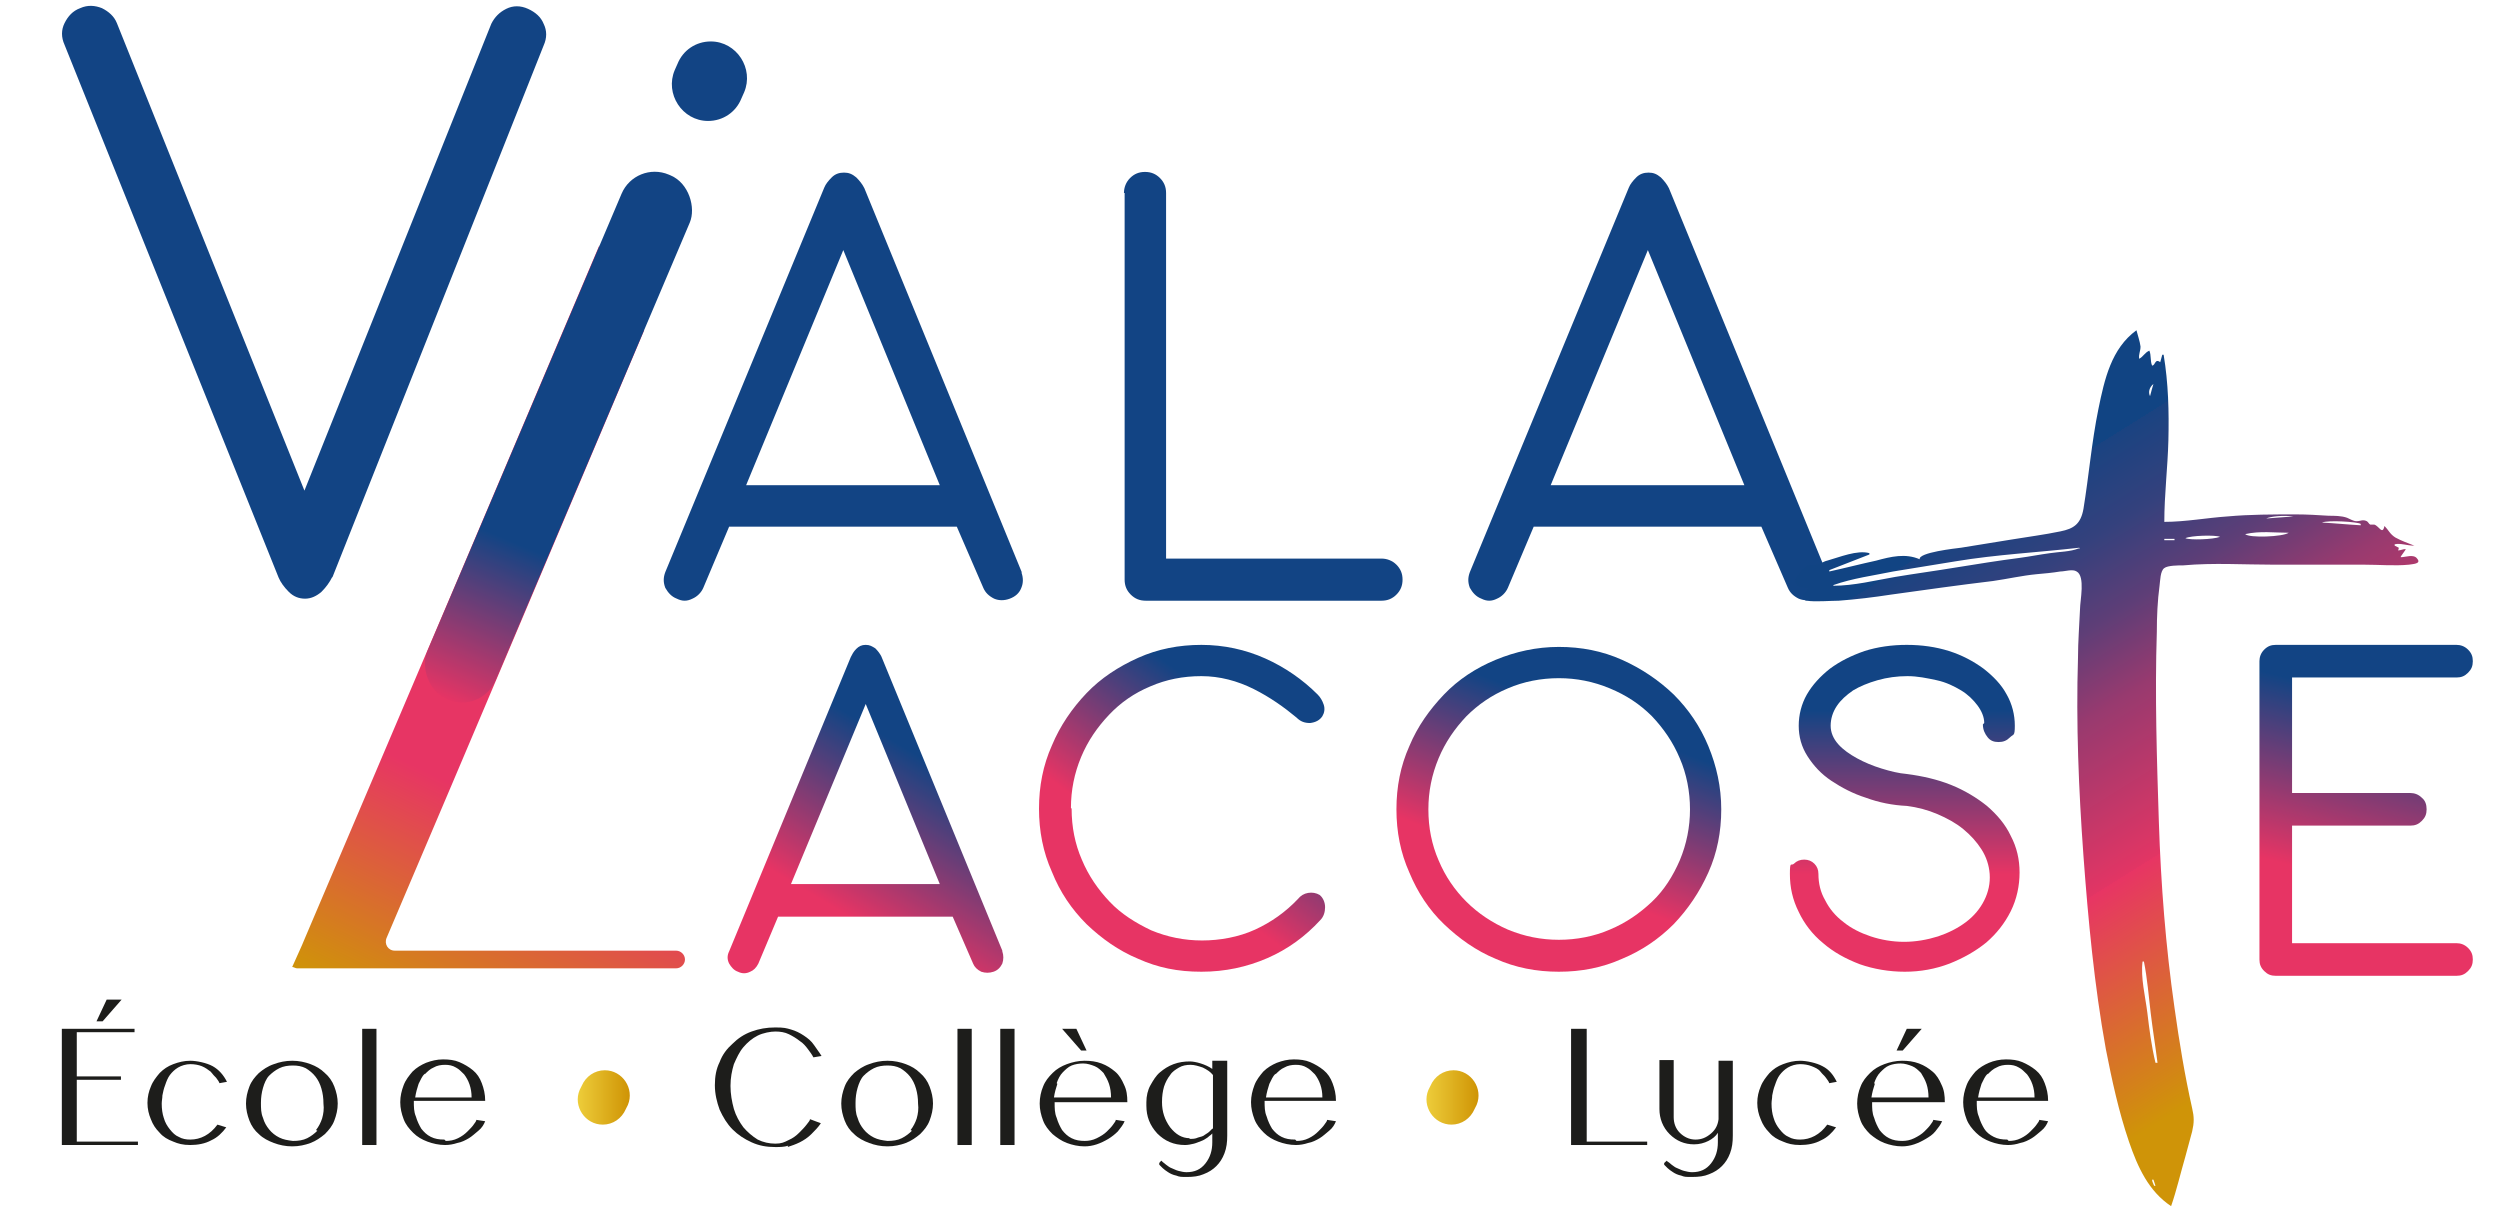 <?xml version="1.0" encoding="UTF-8"?>
<svg xmlns="http://www.w3.org/2000/svg" width="367.9" height="178.1" version="1.1" xmlns:xlink="http://www.w3.org/1999/xlink" viewBox="0 0 367.9 178.1">
  <defs>
    <style>
      .cls-1 {
        fill: url(#Dégradé_sans_nom_54);
      }

      .cls-2 {
        fill: url(#Dégradé_sans_nom_92);
      }

      .cls-3 {
        fill: #124484;
      }

      .cls-4 {
        fill: url(#Dégradé_sans_nom_9);
      }

      .cls-5 {
        fill: url(#Dégradé_sans_nom_54-2);
      }

      .cls-6 {
        fill: url(#Dégradé_sans_nom_24);
      }

      .cls-7 {
        fill: #1d1d1b;
      }

      .cls-8 {
        fill: url(#Dégradé_sans_nom_54-3);
      }

      .cls-9 {
        fill: url(#Dégradé_sans_nom_54-5);
      }

      .cls-10 {
        fill: url(#Dégradé_sans_nom_27);
      }

      .cls-11 {
        fill: url(#Dégradé_sans_nom_54-4);
      }

      .cls-12 {
        fill: url(#Dégradé_sans_nom_92-2);
      }
    </style>
    <linearGradient id="Dégradé_sans_nom_9" data-name="Dégradé sans nom 9" x1="353.8" y1="155.8" x2="294.6" y2="61.1" gradientUnits="userSpaceOnUse">
      <stop offset=".1" stop-color="#cf9408"/>
      <stop offset=".4" stop-color="#e73564"/>
      <stop offset=".4" stop-color="#e23564"/>
      <stop offset=".6" stop-color="#983a6f"/>
      <stop offset=".7" stop-color="#5e3e77"/>
      <stop offset=".8" stop-color="#34417d"/>
      <stop offset=".9" stop-color="#1a4381"/>
      <stop offset=".9" stop-color="#114483"/>
    </linearGradient>
    <linearGradient id="Dégradé_sans_nom_27" data-name="Dégradé sans nom 27" x1="63.6" y1="152.4" x2="114.1" y2="48.8" gradientUnits="userSpaceOnUse">
      <stop offset="0" stop-color="#cf9408"/>
      <stop offset=".3" stop-color="#e73564"/>
    </linearGradient>
    <linearGradient id="Dégradé_sans_nom_54" data-name="Dégradé sans nom 54" x1="118.5" y1="148.9" x2="144.8" y2="105.1" gradientUnits="userSpaceOnUse">
      <stop offset=".3" stop-color="#e73464"/>
      <stop offset=".8" stop-color="#124484"/>
    </linearGradient>
    <linearGradient id="Dégradé_sans_nom_54-2" data-name="Dégradé sans nom 54" x1="162.7" y1="138.4" x2="190.9" y2="99.6" xlink:href="#Dégradé_sans_nom_54"/>
    <linearGradient id="Dégradé_sans_nom_54-3" data-name="Dégradé sans nom 54" x1="220.9" y1="141.4" x2="238" y2="96.8" xlink:href="#Dégradé_sans_nom_54"/>
    <linearGradient id="Dégradé_sans_nom_54-4" data-name="Dégradé sans nom 54" x1="280.4" y1="143.1" x2="280.4" y2="94.9" xlink:href="#Dégradé_sans_nom_54"/>
    <linearGradient id="Dégradé_sans_nom_54-5" data-name="Dégradé sans nom 54" x1="341.6" y1="144.9" x2="354.5" y2="93.2" xlink:href="#Dégradé_sans_nom_54"/>
    <linearGradient id="Dégradé_sans_nom_92" data-name="Dégradé sans nom 92" x1="85" y1="161.5" x2="92.6" y2="161.5" gradientUnits="userSpaceOnUse">
      <stop offset="0" stop-color="#edcd3a"/>
      <stop offset="1" stop-color="#cf9405"/>
    </linearGradient>
    <linearGradient id="Dégradé_sans_nom_92-2" data-name="Dégradé sans nom 92" x1="209.9" x2="217.6" xlink:href="#Dégradé_sans_nom_92"/>
    <linearGradient id="Dégradé_sans_nom_24" data-name="Dégradé sans nom 24" x1="74.5" y1="36.4" x2="74.5" y2="-47.9" gradientTransform="translate(9.5 70) scale(1 1)" gradientUnits="userSpaceOnUse">
      <stop offset="0" stop-color="#e73464"/>
      <stop offset=".3" stop-color="#124484"/>
    </linearGradient>
  </defs>
  <!-- Generator: Adobe Illustrator 28.7.4, SVG Export Plug-In . SVG Version: 1.2.0 Build 166)  -->
  <g>
    <g id="Calque_2">
      <g>
        <path class="cls-3" d="M150.3,84.2c.3.8.3,1.6,0,2.3-.3.8-.9,1.3-1.7,1.6-.8.3-1.6.3-2.3,0-.8-.4-1.3-.9-1.6-1.6l-3.9-9h-33.5l-3.8,9c-.3.7-.9,1.3-1.6,1.6-.8.4-1.5.4-2.3,0-.8-.3-1.3-.9-1.7-1.6-.3-.8-.3-1.5,0-2.3l23.4-56.6c.2-.5.6-1,1.1-1.5.5-.5,1.1-.7,1.8-.7s1.2.2,1.8.7c.5.5.9,1,1.2,1.6l23.2,56.6ZM109.8,71.4h28.5l-14.2-34.6-14.3,34.6Z"/>
        <path class="cls-3" d="M165.4,28.4c0-.8.3-1.6.9-2.2s1.3-.9,2.2-.9,1.6.3,2.2.9.9,1.3.9,2.2v53.8h31.7c.8,0,1.6.3,2.2.9s.9,1.3.9,2.2-.3,1.6-.9,2.2-1.3.9-2.2.9h-34.7c-.9,0-1.6-.3-2.2-.9s-.9-1.3-.9-2.2V28.4Z"/>
        <path class="cls-3" d="M268.7,84.2c.3.8.3,1.6,0,2.3-.3.8-.9,1.3-1.7,1.6-.8.3-1.6.3-2.3,0-.8-.4-1.3-.9-1.6-1.6l-3.9-9h-33.5l-3.8,9c-.3.7-.9,1.3-1.6,1.6-.8.4-1.5.4-2.3,0-.8-.3-1.3-.9-1.7-1.6-.3-.8-.3-1.5,0-2.3l23.4-56.6c.2-.5.6-1,1.1-1.5.5-.5,1.1-.7,1.8-.7s1.2.2,1.8.7c.5.5.9,1,1.2,1.6l23.2,56.6ZM228.2,71.4h28.5l-14.2-34.6-14.3,34.6Z"/>
      </g>
      <path class="cls-3" d="M48.9,84.9c-.4.8-.9,1.5-1.6,2.2-.7.6-1.5,1-2.4,1s-1.7-.3-2.4-1c-.7-.7-1.2-1.4-1.5-2.1L9.5,6.6c-.5-1.1-.5-2.2,0-3.2.5-1,1.2-1.8,2.3-2.2,1.1-.5,2.2-.4,3.2,0,1,.5,1.8,1.2,2.2,2.2l27.6,68.8L72.3,3.5c.5-1,1.2-1.7,2.2-2.2,1-.5,2.1-.5,3.2,0,1.1.5,1.9,1.2,2.3,2.2.5,1,.5,2.1,0,3.2l-31.1,78.3Z"/>
      <path class="cls-4" d="M264.3,85.2c.2-.8,1.2-1.8,2-2.1.2,0,.8,0,1,0,.6-.1,1.1-.5,1.6-.6,1.8-.5,4.4-1.6,6.2-1.1,0,0,0,.1,0,.2-2,.8-3.9,1.5-5.9,2.3,0,0,0,.1,0,.2,2.3-.5,4.6-1.1,6.9-1.6,2.2-.6,4.3-1.1,6.4-.2-.2-1,5.3-1.6,6.1-1.7,2.5-.4,4.9-.8,7.4-1.2,2.4-.4,4.8-.7,7.2-1.2,2-.4,3-1.1,3.4-3.3.8-4.9,1.2-9.8,2.2-14.7.9-4.4,1.9-8.9,5.6-11.6.2.8.5,1.6.6,2.4,0,.7-.3,1.1-.2,1.8.6-.3.8-.9,1.5-1.2.3.7.1,1.5.4,2.2.5,0,.4-1.1,1.2-.5.1-.4.2-.7.3-1.1,0,0,.1,0,.2,0,.7,4.2.8,8.4.7,12.6-.1,4-.6,8-.6,12,3.1,0,6.3-.6,9.3-.8,3.3-.3,6.7-.3,10.1-.3,1.6,0,3.2.1,4.8.2.8,0,1.9,0,2.7.3.5.2.9.5,1.4.5.6,0,.9-.3,1.5,0,.2.1.3.4.5.5.2,0,.4,0,.6,0,.7.2,1.2,1.6,1.5.2.6.6.8,1.2,1.6,1.7.9.5,1.8.8,2.8,1.2-1.1,0-2-.4-2.9-.2,0,0,0,.1,0,.2.2.1.4.2.6.3,0,.1,0,.2-.1.4.4,0,.7-.2,1.1-.2,0,0,0,0,0,.1-.2.3-.5.7-.7,1,0,0,0,0,0,.1.7,0,1.9-.5,2.4.2.7.8-.7.8-1.2.9-2.1.2-4.4,0-6.5,0-4.4,0-8.9,0-13.3,0-4.4,0-9-.3-13.4.1-.7,0-2.3,0-2.8.4-.6.4-.6,1.9-.7,2.6-.3,2.2-.4,4.6-.4,6.8-.3,9.3,0,18.7.3,28,.3,9.2,1,18.2,2.3,27.3.7,5,1.5,9.9,2.6,14.8.3,1.3.3,2.1,0,3.4-.3,1.2-.7,2.5-1,3.7-.7,2.4-1.3,5-2.1,7.3-3.3-2.2-4.9-5.7-6.2-9.5-1.5-4.4-2.5-9-3.4-13.6-1.7-9.4-2.6-19-3.3-28.5-.7-9.7-1.1-19.4-.8-29.1,0-2.4.2-4.8.3-7.2,0-1.2.8-4.8-.5-5.5-.6-.4-1.7,0-2.4,0-1.2.2-2.4.3-3.5.4-2.1.2-4.3.7-6.4,1-5,.6-10,1.3-15,2-2.6.4-5.1.7-7.7.9-1.2,0-3.5.2-4.7,0-.4,0-.3-.2-.5-.7-.1-.5.5-.7.7-1.1-.8-.2-1.6,0-1.9-1v-.3ZM306,80.8c0,0,0-.1,0-.2-6.1.7-12.2,1-18.2,2-3.1.5-6.1,1-9.2,1.5-2.9.6-6,1-8.8,2,0,0,0,0,0,.1,3,0,6.2-.8,9.1-1.3,3-.5,6-.9,9-1.4,3.1-.5,6.2-1,9.3-1.4,1.5-.2,3-.5,4.5-.7,1.3-.2,3-.2,4.2-.7ZM317.2,156.4c0,0,.2,0,.3,0-.3-2.4-.7-4.8-1-7.3-.3-2.5-.5-5.1-1-7.6,0,0-.1,0-.2,0-.3,2.4.4,5.1.7,7.5.3,2.5.6,4.9,1.2,7.4ZM330.4,78.6c.6.6,5.6.4,6.4-.2-2.1,0-4.2-.3-6.4.2ZM321.6,79.2c.6.3,4.1.2,5.1-.2-.7-.3-4.3-.2-5.1.2ZM347.4,77.3c0,0,0-.1,0-.2-.4-.3-4.8-.6-5.7-.2,1.9.1,3.8.3,5.7.4ZM337.5,76c-1.5-.2-3.4,0-4,.3,1.4-.1,2.6-.2,4-.3ZM316.9,56.5c-.6.5-.8,1.2-.5,1.8.2-.7.3-1.2.5-1.8ZM320,79.5c0,0,0-.1,0-.2h-1.5c0,0,0,.1,0,.2h1.5ZM317,174.5c0,0,.2,0,.2,0-.1-.3-.2-.6-.3-.9,0,0-.1,0-.2,0,0,.3.2.6.3.9Z"/>
      <path class="cls-10" d="M99.5,139.9h-41.4c-1,0-1.6-1-1.2-1.9,12.7-29.8,25.3-59.6,37.9-89.4h-6.6v-12.5c-14.4,34-28.8,67.9-43.3,101.9-.6,1.5-1.3,2.9-1.9,4.3.2,0,.5.2.7.2,18.6,0,37.2,0,55.8,0,.7,0,1.3-.6,1.3-1.3s-.6-1.3-1.3-1.3Z"/>
      <g>
        <path class="cls-1" d="M147.5,140c.2.6.2,1.2,0,1.8-.3.6-.7,1-1.3,1.2-.6.2-1.2.2-1.8,0-.6-.3-1-.7-1.2-1.2l-3-6.9h-25.7l-2.9,6.9c-.3.6-.7,1-1.2,1.2-.6.3-1.2.3-1.8,0-.6-.2-1-.7-1.3-1.2-.3-.6-.3-1.2,0-1.8l17.9-43.3c.2-.4.4-.8.8-1.2.4-.4.8-.6,1.4-.6s.9.2,1.4.5c.4.4.7.8.9,1.2l17.8,43.3ZM116.5,130.1h21.8l-10.9-26.5-11,26.5Z"/>
        <path class="cls-5" d="M157.7,119c0,2.7.5,5.2,1.5,7.5,1,2.4,2.4,4.4,4.1,6.2,1.7,1.8,3.8,3.1,6.1,4.2,2.4,1,4.9,1.5,7.5,1.5s5.4-.5,7.8-1.6c2.4-1.1,4.5-2.6,6.3-4.5.4-.5.9-.8,1.5-.9.6-.1,1.2,0,1.7.3.5.4.8,1.1.8,1.8s-.2,1.4-.7,1.9c-2.2,2.4-4.8,4.3-7.8,5.6-3,1.3-6.2,2-9.7,2s-6.4-.6-9.3-1.9c-2.9-1.2-5.4-3-7.6-5.1-2.2-2.2-3.9-4.7-5.1-7.7-1.3-2.9-1.9-6-1.9-9.3s.6-6.4,1.9-9.3c1.2-2.9,3-5.5,5.1-7.7,2.1-2.2,4.7-3.9,7.6-5.2,2.9-1.3,6-1.9,9.3-1.9s6.5.7,9.4,2c2.9,1.3,5.5,3.1,7.7,5.3.4.4.7.9.9,1.5.2.6.1,1.2-.2,1.7-.4.6-1,.9-1.8,1-.8,0-1.4-.2-2-.8-1.8-1.5-3.9-3-6.3-4.2-2.4-1.2-5-1.9-7.7-1.9s-5.2.5-7.5,1.5c-2.4,1-4.4,2.4-6.1,4.2-1.7,1.8-3.1,3.8-4.1,6.2-1,2.4-1.5,4.9-1.5,7.5Z"/>
        <path class="cls-8" d="M205.5,119.1c0-3.3.6-6.4,1.9-9.3,1.2-2.9,3-5.4,5.1-7.6,2.1-2.2,4.7-3.9,7.6-5.1,2.9-1.2,6-1.9,9.3-1.9s6.4.6,9.3,1.9c2.9,1.3,5.4,3,7.6,5.1,2.2,2.2,3.9,4.7,5.1,7.6,1.2,2.9,1.9,6,1.9,9.3s-.6,6.4-1.9,9.3c-1.3,2.9-3,5.4-5.1,7.6-2.2,2.2-4.7,3.9-7.6,5.1-2.9,1.3-6,1.9-9.3,1.9s-6.4-.6-9.3-1.9c-2.9-1.2-5.4-3-7.6-5.1-2.2-2.1-3.9-4.7-5.1-7.6-1.3-2.9-1.9-6-1.9-9.3ZM210.2,119.1c0,2.7.5,5.2,1.5,7.5,1,2.4,2.4,4.4,4.1,6.1,1.7,1.7,3.8,3.1,6.1,4.1,2.4,1,4.9,1.5,7.5,1.5s5.2-.5,7.5-1.5c2.4-1,4.4-2.4,6.2-4.1,1.8-1.7,3.1-3.8,4.1-6.1,1-2.4,1.5-4.9,1.5-7.5s-.5-5.2-1.5-7.5c-1-2.4-2.4-4.4-4.1-6.2-1.8-1.8-3.8-3.1-6.2-4.1-2.4-1-4.9-1.5-7.5-1.5s-5.2.5-7.5,1.5c-2.4,1-4.4,2.4-6.1,4.1-1.7,1.8-3.1,3.8-4.1,6.2-1,2.4-1.5,4.9-1.5,7.5Z"/>
        <path class="cls-11" d="M292,106.4c0-.9-.4-1.8-1-2.6-.6-.8-1.4-1.6-2.4-2.2-1-.6-2.2-1.2-3.6-1.5s-2.8-.6-4.3-.6-3,.2-4.4.6c-1.4.4-2.6.9-3.6,1.5-1,.7-1.8,1.4-2.4,2.3-.6.9-.9,1.9-.9,2.9s.4,1.9,1.1,2.7,1.7,1.5,2.8,2.1c1.1.6,2.3,1.1,3.6,1.5,1.3.4,2.5.7,3.7.8,2.3.3,4.5.8,6.5,1.6s3.8,1.9,5.3,3.1c1.5,1.3,2.7,2.7,3.5,4.4.9,1.7,1.3,3.5,1.3,5.4s-.4,3.9-1.3,5.7c-.9,1.8-2.1,3.3-3.6,4.6-1.6,1.3-3.4,2.3-5.4,3.1-2.1.8-4.3,1.2-6.6,1.2s-4.6-.4-6.6-1.1c-2.1-.8-3.9-1.8-5.4-3.1-1.6-1.3-2.8-2.9-3.6-4.6-.9-1.8-1.3-3.6-1.3-5.6s.2-1.1.6-1.5c.4-.4.9-.6,1.5-.6s1.1.2,1.5.6c.4.4.6.9.6,1.5,0,1.4.3,2.7,1,3.9.6,1.2,1.5,2.3,2.7,3.2,1.1.9,2.5,1.6,4,2.1,1.5.5,3.2.8,4.9.8s3.4-.3,5-.8c1.5-.5,2.9-1.2,4.1-2.1,1.2-.9,2.1-2,2.7-3.2.6-1.2.9-2.5.8-3.9-.1-1.3-.5-2.5-1.2-3.6-.7-1.1-1.6-2.1-2.7-3-1.1-.9-2.4-1.6-3.8-2.2-1.4-.6-2.9-1-4.5-1.2-2.1-.1-4.1-.5-6-1.2-1.9-.6-3.6-1.5-5.1-2.5-1.5-1-2.6-2.2-3.5-3.6-.9-1.4-1.3-2.9-1.3-4.5s.4-3.2,1.2-4.6c.8-1.4,2-2.7,3.4-3.8,1.5-1.1,3.1-1.9,5.1-2.6,1.9-.6,4-.9,6.2-.9s4.3.3,6.2.9c1.9.6,3.6,1.5,5.1,2.6,1.4,1.1,2.6,2.3,3.4,3.8.8,1.4,1.2,3,1.2,4.6s-.2,1.2-.7,1.7-1,.7-1.7.7-1.2-.2-1.6-.7c-.4-.5-.7-1.1-.7-1.9Z"/>
        <path class="cls-9" d="M332.5,97.3c0-.6.2-1.2.7-1.7s1-.7,1.7-.7h26.6c.6,0,1.2.2,1.7.7s.7,1,.7,1.7-.2,1.2-.7,1.7c-.5.5-1,.7-1.7.7h-24.2v17h17.4c.6,0,1.2.2,1.7.7.5.4.7,1,.7,1.7s-.2,1.2-.7,1.7-1,.7-1.7.7h-17.4v17.3h24.2c.6,0,1.2.2,1.7.7s.7,1,.7,1.7-.2,1.2-.7,1.7-1,.7-1.7.7h-26.6c-.7,0-1.2-.2-1.7-.7s-.7-1-.7-1.7v-43.5Z"/>
      </g>
      <g>
        <path class="cls-7" d="M11.4,168h8.9v.5h-11.2v-17.1h10.7v.5h-8.5v6.5h6.5v.5h-6.5v9.1ZM17.9,147.1l-2.8,3.2h-.9l1.5-3.2h2.2Z"/>
        <path class="cls-7" d="M28,167.7c1.5,0,2.9-.7,4-2.2l1.3.4c-.6.8-1.3,1.5-2.2,1.9-.9.5-2,.7-3.1.7s-1.8-.2-2.5-.5c-.8-.3-1.5-.7-2-1.3-.6-.6-1-1.2-1.3-2-.3-.7-.5-1.5-.5-2.4s.2-1.7.5-2.4c.3-.8.8-1.4,1.3-2,.6-.6,1.2-1,2-1.3.8-.3,1.6-.5,2.5-.5s2.4.3,3.3.8,1.6,1.3,2.1,2.3l-1.1.2c-.1-.3-.3-.5-.5-.8-.2-.2-.5-.5-.8-.9-.4-.3-.8-.6-1.3-.8-.5-.2-1.1-.3-1.7-.3s-1.3.2-1.8.5c-.5.3-.9.7-1.2,1.1-.3.4-.5.9-.7,1.5-.2.5-.3,1-.4,1.5,0,.4-.1.8-.1,1.2,0,.8.1,1.5.3,2.1.2.7.5,1.2.9,1.7.4.5.8.9,1.3,1.1.5.3,1.1.4,1.7.4Z"/>
        <path class="cls-7" d="M47.8,157.9c.6.5,1.1,1.2,1.4,2s.5,1.6.5,2.5-.2,1.7-.5,2.5c-.3.8-.8,1.4-1.4,2-.6.5-1.3,1-2.1,1.3-.8.3-1.7.5-2.7.5s-1.9-.2-2.7-.5c-.8-.3-1.6-.7-2.2-1.3-.6-.5-1.1-1.2-1.4-2-.3-.8-.5-1.6-.5-2.5s.2-1.7.5-2.5c.3-.8.8-1.4,1.4-2,.6-.5,1.3-1,2.2-1.3.8-.3,1.7-.5,2.7-.5s1.9.2,2.7.5c.8.3,1.5.7,2.1,1.3ZM46.5,166.3c.4-.5.7-1.1.9-1.7.2-.7.3-1.4.2-2.2,0-.8-.1-1.5-.3-2.2-.2-.7-.5-1.3-.9-1.8s-.9-.9-1.4-1.2c-.6-.3-1.2-.4-1.9-.4s-1.4.1-2,.4c-.6.3-1.1.7-1.5,1.1s-.7,1.1-.9,1.8c-.2.7-.3,1.4-.3,2.2s0,1.5.3,2.2c.2.7.5,1.2.9,1.7s.9.9,1.5,1.2c.6.3,1.2.4,2,.5.8,0,1.5-.1,2.1-.4.6-.3,1.1-.7,1.5-1.1Z"/>
        <path class="cls-7" d="M55.4,168.5h-2.1v-17.1h2.1v17.1Z"/>
        <path class="cls-7" d="M65.6,167.9c.6,0,1.2-.1,1.8-.4.6-.3,1-.6,1.4-1,.4-.4.7-.7.9-1,.2-.3.4-.5.4-.7l1.3.2c-.2.5-.5,1-1,1.4s-.9.8-1.4,1.1c-.5.3-1.1.6-1.7.7-.6.2-1.2.3-1.8.3-.9,0-1.8-.2-2.6-.5-.8-.3-1.5-.7-2.1-1.3-.6-.6-1.1-1.2-1.4-2-.3-.8-.5-1.6-.5-2.5s.2-1.7.5-2.5c.3-.8.8-1.4,1.3-2,.6-.6,1.3-1,2-1.3.8-.3,1.6-.5,2.5-.5s1.7.1,2.4.4c.7.3,1.4.7,2,1.2.6.5,1,1.1,1.3,1.9.3.8.5,1.6.5,2.6h-10.5c0,.9,0,1.6.3,2.3.2.7.5,1.3.8,1.8.4.5.8.9,1.4,1.2.6.3,1.2.4,2,.4ZM62.5,158c-.4.4-.6.9-.9,1.5-.2.6-.4,1.3-.5,2h8.3c0-.7-.1-1.3-.3-1.9-.2-.6-.5-1.1-.8-1.5-.4-.4-.8-.8-1.2-1-.5-.3-1-.4-1.6-.4s-1.2.1-1.7.4c-.5.2-.9.6-1.3,1Z"/>
        <path class="cls-7" d="M116,168.6c-.6.2-1.3.2-1.9.2-1.3,0-2.4-.2-3.5-.7-1.1-.5-2-1.1-2.8-1.9-.8-.8-1.4-1.8-1.9-2.9-.4-1.1-.7-2.3-.7-3.6s.2-2.4.7-3.4c.4-1.1,1.1-2,1.9-2.7.8-.8,1.7-1.4,2.8-1.8,1.1-.4,2.2-.6,3.5-.6s1.6.1,2.3.3c.7.2,1.3.5,1.9.9.6.4,1.1.8,1.5,1.4s.8,1.1,1.1,1.6l-1.2.2c-.2-.4-.5-.8-.8-1.2-.3-.4-.7-.9-1.2-1.2-.5-.4-1-.7-1.6-1-.6-.3-1.3-.4-2-.4s-1.8.2-2.6.6-1.5,1-2.1,1.7c-.6.7-1,1.6-1.4,2.5-.3,1-.5,2-.5,3.2s.2,2.3.5,3.4c.3,1,.8,1.9,1.4,2.7.6.7,1.3,1.3,2.1,1.8.8.4,1.7.6,2.6.6s1.3-.2,1.9-.5c.7-.3,1.2-.7,1.6-1.1.4-.4.8-.8,1.1-1.2.3-.4.5-.6.5-.8l1.6.6c-.4.6-.9,1.1-1.4,1.6s-1.1.9-1.7,1.2c-.6.3-1.2.5-1.8.7Z"/>
        <path class="cls-7" d="M135.4,157.9c.6.5,1.1,1.2,1.4,2s.5,1.6.5,2.5-.2,1.7-.5,2.5c-.3.8-.8,1.4-1.4,2-.6.5-1.3,1-2.1,1.3-.8.3-1.7.5-2.7.5s-1.9-.2-2.7-.5c-.8-.3-1.6-.7-2.2-1.3-.6-.5-1.1-1.2-1.4-2-.3-.8-.5-1.6-.5-2.5s.2-1.7.5-2.5c.3-.8.8-1.4,1.4-2,.6-.5,1.3-1,2.2-1.3.8-.3,1.7-.5,2.7-.5s1.9.2,2.7.5c.8.3,1.5.7,2.1,1.3ZM134,166.3c.4-.5.7-1.1.9-1.7.2-.7.3-1.4.2-2.2,0-.8-.1-1.5-.3-2.2-.2-.7-.5-1.3-.9-1.8s-.9-.9-1.4-1.2c-.6-.3-1.2-.4-1.9-.4s-1.4.1-2,.4c-.6.3-1.1.7-1.5,1.1s-.7,1.1-.9,1.8c-.2.7-.3,1.4-.3,2.2s0,1.5.3,2.2c.2.7.5,1.2.9,1.7s.9.9,1.5,1.2c.6.3,1.2.4,2,.5.8,0,1.5-.1,2.1-.4.6-.3,1.1-.7,1.5-1.1Z"/>
        <path class="cls-7" d="M143,168.5h-2.1v-17.1h2.1v17.1Z"/>
        <path class="cls-7" d="M149.3,168.5h-2.1v-17.1h2.1v17.1Z"/>
        <path class="cls-7" d="M159.6,167.9c.6,0,1.2-.1,1.8-.4.6-.3,1.1-.6,1.5-1,.4-.4.7-.7.9-1,.2-.3.4-.5.4-.7l1.3.2c-.2.5-.6,1-1,1.5-.4.4-.9.8-1.4,1.1-.5.3-1.1.6-1.7.8-.6.2-1.2.3-1.8.3-.9,0-1.8-.2-2.6-.5-.8-.3-1.5-.8-2.1-1.3-.6-.6-1.1-1.2-1.4-2-.3-.8-.5-1.6-.5-2.5s.2-1.8.5-2.5c.3-.8.8-1.4,1.4-2,.6-.6,1.3-1,2.1-1.3.8-.3,1.7-.5,2.6-.5s1.7.1,2.5.4c.8.3,1.4.7,2,1.2.6.5,1,1.2,1.3,1.9.4.8.5,1.6.5,2.6h-10.7c0,.9,0,1.6.3,2.3.2.7.5,1.3.8,1.8.4.5.8.9,1.4,1.2.6.3,1.2.4,2,.4ZM155.6,159.5c-.2.6-.4,1.3-.5,2h8.4c0-.7-.1-1.4-.3-2-.2-.6-.5-1.1-.8-1.6-.4-.4-.8-.8-1.3-1-.5-.2-1.1-.4-1.7-.4s-1.2.1-1.7.3c-.5.2-.9.6-1.3,1-.4.4-.7,1-.9,1.6ZM160,154.6h-.9l-2.8-3.2h2.1l1.5,3.2Z"/>
        <path class="cls-7" d="M180.6,156.1v11c0,1-.1,1.8-.4,2.6s-.7,1.4-1.2,1.9c-.5.5-1.1.9-1.9,1.2-.7.3-1.5.4-2.4.4s-1.1,0-1.6-.2c-.5-.1-.9-.3-1.2-.5-.3-.2-.6-.4-.8-.6-.2-.2-.4-.4-.5-.5v-.2c-.1,0,.3-.4.3-.4,0,0,.1.1.2.2s.3.2.5.4c.3.2.5.4.8.5.3.1.6.3,1,.4.4.1.8.2,1.2.2,1.2,0,2.1-.4,2.8-1.3.7-.9,1-1.9,1-3.1v-1.3s-.1.1-.2.2c0,0-.3.2-.5.4-.3.2-.6.4-.9.5-.3.1-.7.3-1.1.4-.4.1-.9.2-1.3.2-1.7,0-3-.6-4.1-1.7-1.1-1.2-1.6-2.5-1.6-4.1v-.5c0-.9.2-1.8.6-2.5.4-.7.8-1.4,1.4-1.9s1.2-.9,2-1.2c.8-.3,1.6-.4,2.4-.4s2.3.4,3.3,1.1v-1.2s2.1,0,2.1,0ZM175,167.6c.5,0,.9,0,1.3-.2.4-.1.8-.2,1-.4.3-.2.5-.3.7-.5.2-.2.3-.3.4-.4h.1v-7.9c-.4-.5-.9-.8-1.5-1.1-.6-.2-1.2-.4-1.8-.4s-1.2.1-1.7.4c-.5.3-1,.6-1.3,1.1-.4.5-.7,1.1-.9,1.7-.2.7-.3,1.4-.3,2.3,0,1.4.4,2.6,1.2,3.7.8,1,1.7,1.6,2.9,1.6Z"/>
        <path class="cls-7" d="M190.8,167.9c.6,0,1.2-.1,1.8-.4.6-.3,1-.6,1.4-1,.4-.4.7-.7.9-1,.2-.3.4-.5.4-.7l1.3.2c-.2.5-.5,1-1,1.4s-.9.8-1.4,1.1c-.5.3-1.1.6-1.7.7-.6.2-1.2.3-1.8.3-.9,0-1.8-.2-2.6-.5-.8-.3-1.5-.7-2.1-1.3-.6-.6-1.1-1.2-1.4-2-.3-.8-.5-1.6-.5-2.5s.2-1.7.5-2.5c.3-.8.8-1.4,1.3-2,.6-.6,1.3-1,2-1.3.8-.3,1.6-.5,2.5-.5s1.7.1,2.4.4c.7.3,1.4.7,2,1.2.6.5,1,1.1,1.3,1.9.3.8.5,1.6.5,2.6h-10.5c0,.9,0,1.6.3,2.3.2.7.5,1.3.8,1.8.4.5.8.9,1.4,1.2.6.3,1.2.4,2,.4ZM187.7,158c-.4.4-.6.9-.9,1.5-.2.6-.4,1.3-.5,2h8.3c0-.7-.1-1.3-.3-1.9-.2-.6-.5-1.1-.8-1.5-.4-.4-.8-.8-1.2-1-.5-.3-1-.4-1.6-.4s-1.2.1-1.7.4c-.5.2-.9.6-1.3,1Z"/>
        <path class="cls-7" d="M242.4,168.5h-11.2v-17.1h2.3v16.6h8.9v.5Z"/>
        <path class="cls-7" d="M255,156.1v11c0,1-.1,1.8-.4,2.6s-.7,1.4-1.2,1.9c-.5.5-1.1.9-1.9,1.2-.7.3-1.5.4-2.5.4s-1.1,0-1.6-.2c-.5-.1-.9-.3-1.2-.5-.3-.2-.6-.4-.8-.6-.2-.2-.4-.4-.5-.5v-.2c-.1,0,.4-.4.4-.4,0,0,0,.1.2.2,0,0,.3.2.5.4.3.2.5.4.8.5.3.1.6.3,1,.4.4.1.8.2,1.2.2,1.2,0,2.1-.4,2.8-1.3s1-1.9,1-3.1v-1.4c-.3.5-.8.9-1.4,1.2-.6.3-1.3.5-2.1.5-1.4,0-2.6-.5-3.6-1.5-1-1-1.5-2.3-1.5-3.7v-7.2h2.1v8.4c0,.9.3,1.7.9,2.3.6.6,1.4,1,2.3,1s1.6-.3,2.3-.9c.7-.6,1-1.3,1.1-2.1v-8.6h2.1Z"/>
        <path class="cls-7" d="M264.9,167.7c1.5,0,2.9-.7,4-2.2l1.3.4c-.6.8-1.3,1.5-2.2,1.9-.9.5-2,.7-3.1.7s-1.8-.2-2.5-.5c-.8-.3-1.5-.7-2-1.3-.6-.6-1-1.2-1.3-2-.3-.7-.5-1.5-.5-2.4s.2-1.7.5-2.4c.3-.8.8-1.4,1.3-2,.6-.6,1.2-1,2-1.3s1.6-.5,2.5-.5,2.4.3,3.3.8c1,.5,1.6,1.3,2.1,2.3l-1.1.2c-.1-.3-.3-.5-.5-.8s-.5-.5-.8-.9-.8-.6-1.3-.8c-.5-.2-1.1-.3-1.7-.3s-1.3.2-1.8.5c-.5.3-.9.7-1.2,1.1s-.5.9-.7,1.5c-.2.5-.3,1-.4,1.5,0,.4-.1.8-.1,1.2,0,.8.1,1.5.3,2.1.2.7.5,1.2.9,1.7.4.5.8.9,1.3,1.1.5.3,1.1.4,1.7.4Z"/>
        <path class="cls-7" d="M279.9,167.9c.6,0,1.2-.1,1.8-.4.6-.3,1.1-.6,1.5-1,.4-.4.7-.7.9-1,.2-.3.4-.5.4-.7l1.3.2c-.2.5-.6,1-1,1.5s-.9.8-1.4,1.1c-.5.3-1.1.6-1.7.8-.6.2-1.2.3-1.8.3-.9,0-1.8-.2-2.6-.5-.8-.3-1.5-.8-2.1-1.3-.6-.6-1.1-1.2-1.4-2-.3-.8-.5-1.6-.5-2.5s.2-1.8.5-2.5c.3-.8.8-1.4,1.4-2,.6-.6,1.3-1,2.1-1.3.8-.3,1.7-.5,2.6-.5s1.7.1,2.5.4c.8.3,1.4.7,2,1.2.6.5,1,1.2,1.3,1.9.4.8.5,1.6.5,2.6h-10.7c0,.9,0,1.6.3,2.3.2.7.5,1.3.8,1.8.4.5.8.9,1.4,1.2.6.3,1.2.4,2,.4ZM275.9,159.5c-.2.6-.4,1.3-.5,2h8.4c0-.7-.1-1.4-.3-2-.2-.6-.5-1.1-.8-1.6-.4-.4-.8-.8-1.3-1-.5-.2-1.1-.4-1.7-.4s-1.2.1-1.7.3c-.5.2-.9.6-1.3,1s-.7,1-.9,1.6ZM282.8,151.4l-2.8,3.2h-.9l1.5-3.2h2.2Z"/>
        <path class="cls-7" d="M295.6,167.9c.6,0,1.2-.1,1.8-.4.6-.3,1-.6,1.4-1,.4-.4.7-.7.9-1,.2-.3.4-.5.4-.7l1.3.2c-.2.5-.5,1-1,1.4s-.9.8-1.4,1.1c-.5.3-1.1.6-1.7.7-.6.2-1.2.3-1.8.3-.9,0-1.8-.2-2.6-.5-.8-.3-1.5-.7-2.1-1.3-.6-.6-1.1-1.2-1.4-2-.3-.8-.5-1.6-.5-2.5s.2-1.7.5-2.5.8-1.4,1.3-2c.6-.6,1.3-1,2-1.3s1.6-.5,2.5-.5,1.7.1,2.4.4c.7.3,1.4.7,2,1.2.6.5,1,1.1,1.3,1.9.3.8.5,1.6.5,2.6h-10.5c0,.9,0,1.6.3,2.3.2.7.5,1.3.8,1.8s.8.9,1.4,1.2c.6.3,1.2.4,2,.4ZM292.5,158c-.4.4-.6.9-.9,1.5-.2.6-.4,1.3-.5,2h8.3c0-.7-.1-1.3-.3-1.9s-.5-1.1-.8-1.5c-.4-.4-.8-.8-1.2-1-.5-.3-1-.4-1.6-.4s-1.2.1-1.7.4c-.5.2-.9.6-1.3,1Z"/>
      </g>
      <path class="cls-3" d="M104.2,17.8h0c2.2,0,4.1-1.3,4.9-3.3l.4-.9c1.5-3.5-1.1-7.5-4.9-7.5h0c-2.2,0-4.1,1.3-4.9,3.3l-.4.9c-1.5,3.5,1.1,7.5,4.9,7.5Z"/>
      <path class="cls-2" d="M88.7,165.5h0c1.5,0,2.8-.9,3.4-2.3l.3-.6c1-2.4-.8-5.1-3.4-5.1h0c-1.5,0-2.8.9-3.4,2.3l-.3.6c-1,2.4.8,5.1,3.4,5.1Z"/>
      <path class="cls-12" d="M213.6,165.5h0c1.5,0,2.8-.9,3.4-2.3l.3-.6c1-2.4-.8-5.1-3.4-5.1h0c-1.5,0-2.8.9-3.4,2.3l-.3.6c-1,2.4.8,5.1,3.4,5.1Z"/>
      <rect class="cls-6" x="76.8" y="22.4" width="10.9" height="83.8" rx="5.3" ry="5.3" transform="translate(31.6 -27) rotate(23)"/>
    </g>
  </g>
</svg>